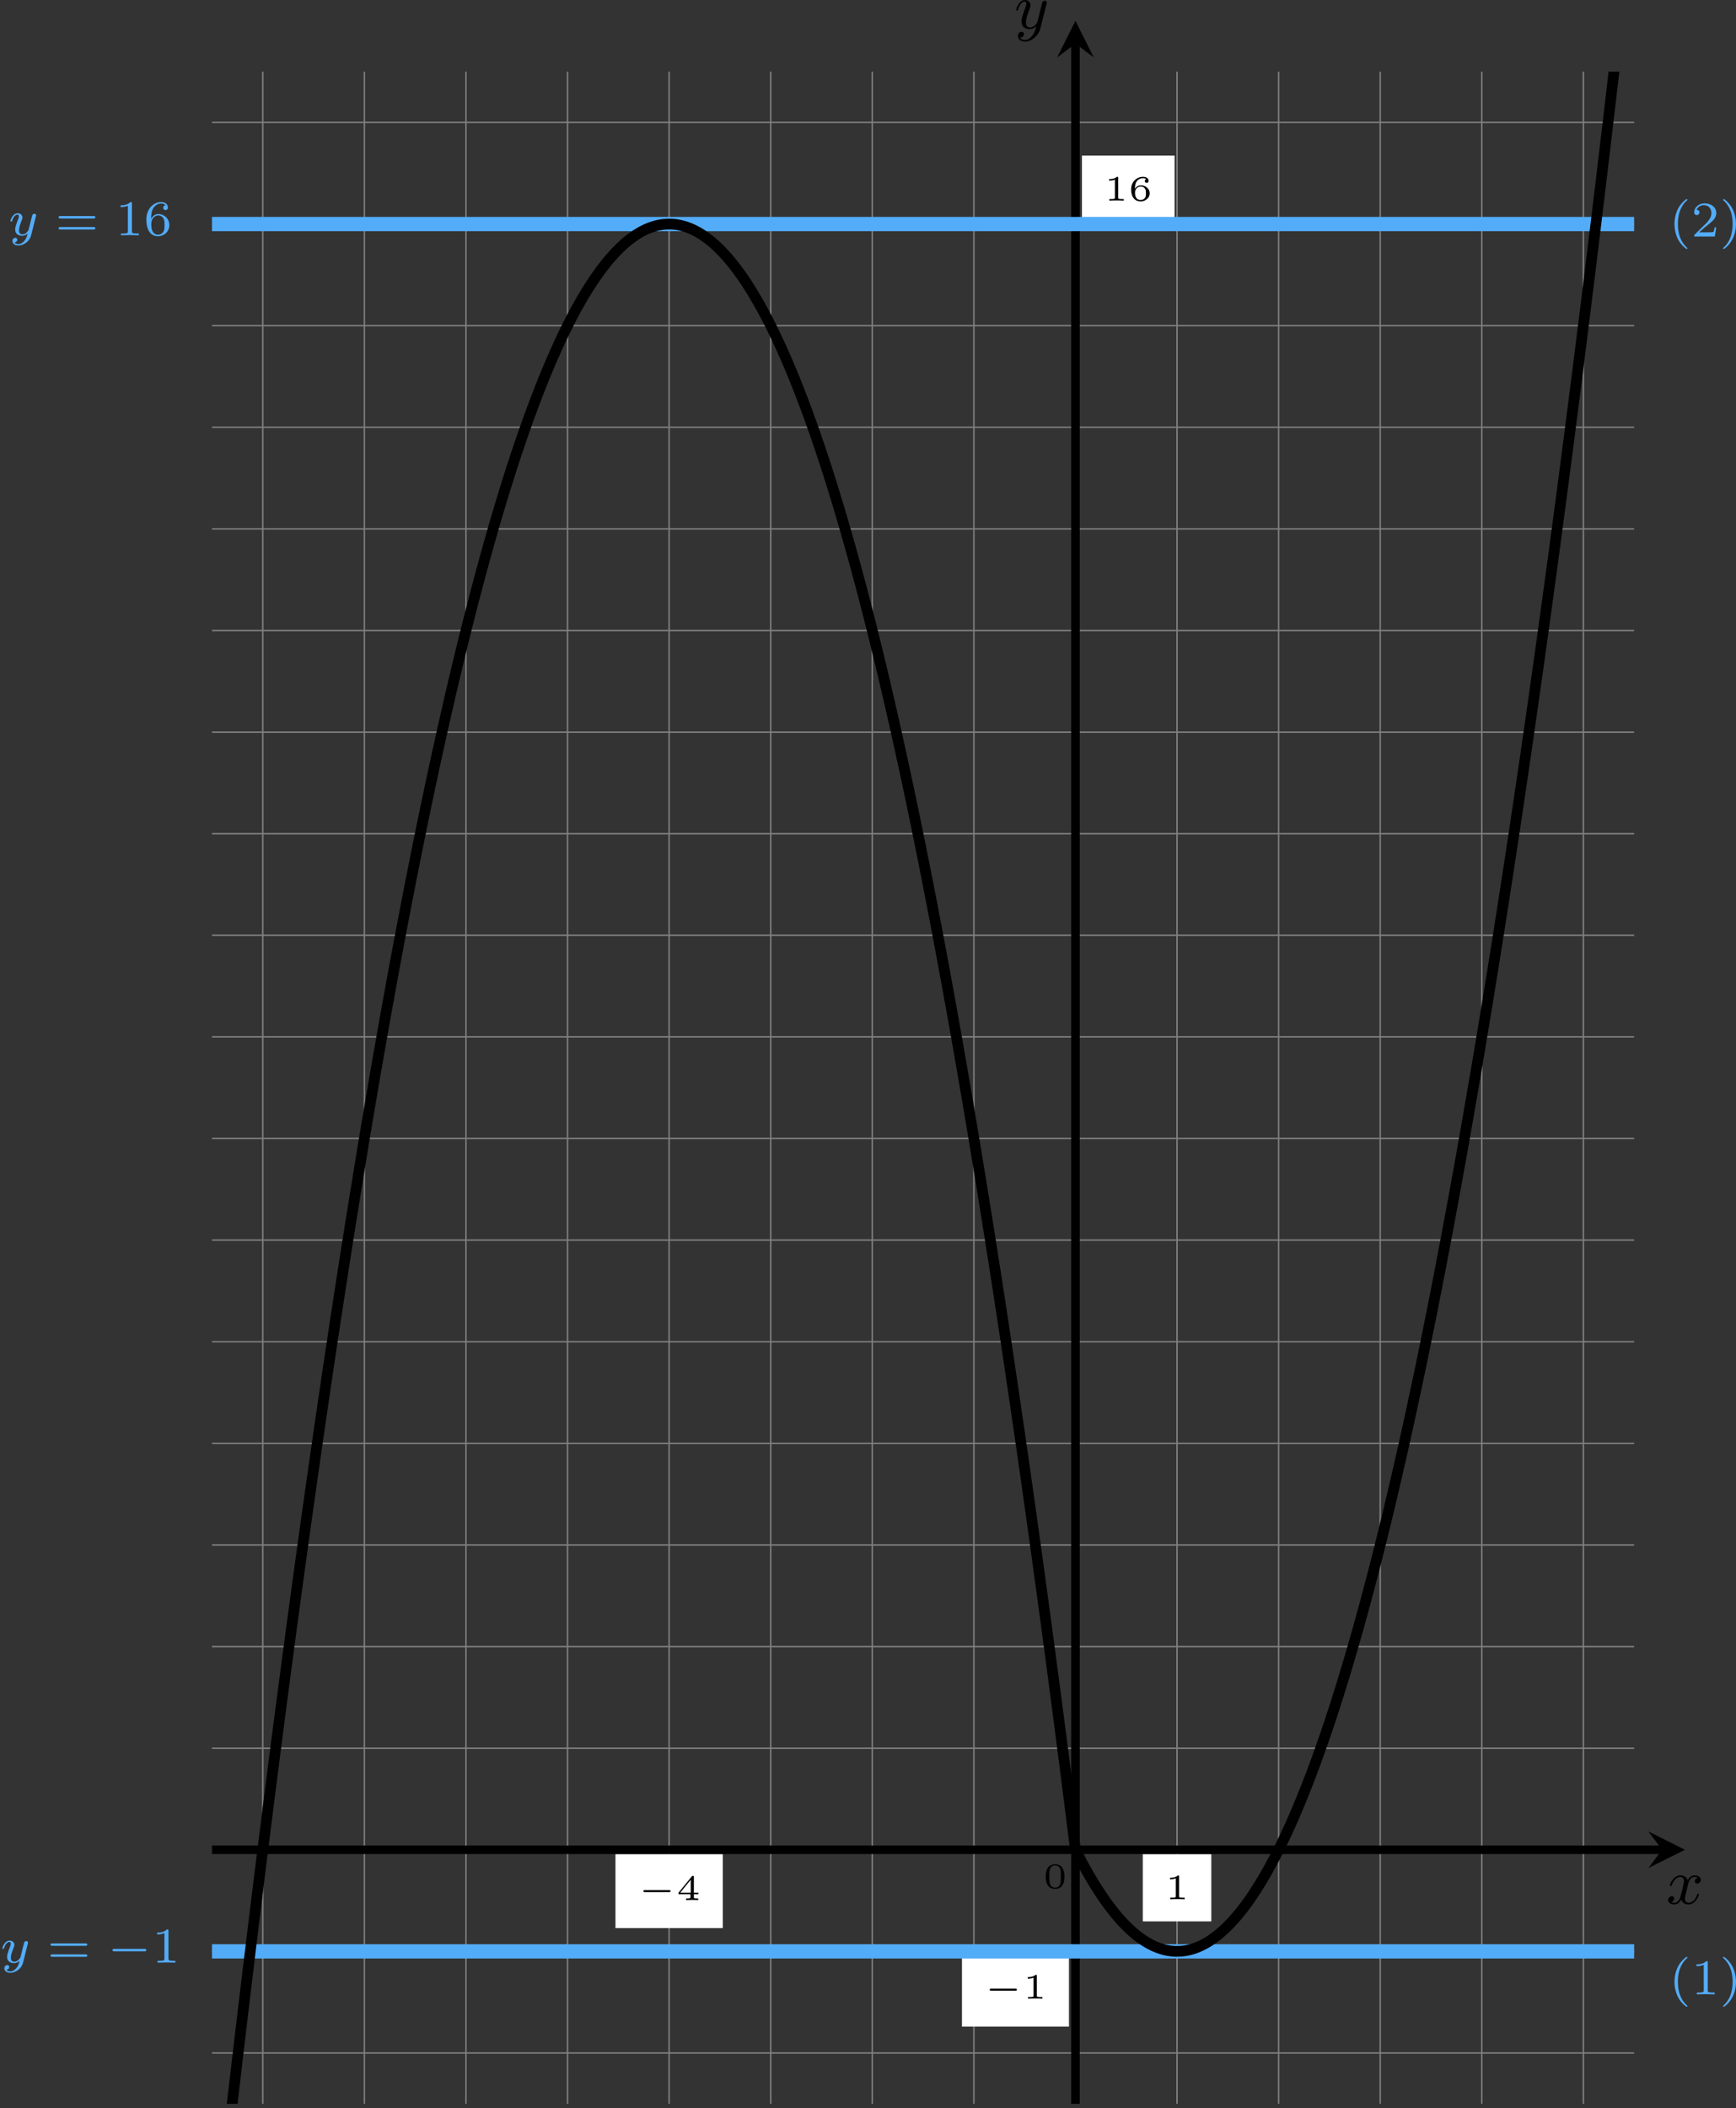 <?xml version='1.0' encoding='UTF-8'?>
<!-- This file was generated by dvisvgm 2.13.3 -->
<svg version='1.1' xmlns='http://www.w3.org/2000/svg' xmlns:xlink='http://www.w3.org/1999/xlink' width='484.428pt' height='588.115pt' viewBox='6.138 111.534 484.428 588.115'>
<rect x="6.138" y="111.534" width="484.428" height="588.115" fill="#333333" stroke="none"/>
<defs>
<clipPath id='clip2'>
<path d='M32.648 349.227V65.758H231.074V349.227ZM231.074 65.758'/>
</clipPath>
<path id='g7-0' d='M5.189-1.576C5.3-1.576 5.467-1.576 5.467-1.743C5.467-1.918 5.307-1.918 5.189-1.918H1.032C.921-1.918 .753-1.918 .753-1.75C.753-1.576 .914-1.576 1.032-1.576H5.189Z'/>
<path id='g10-40' d='M2.476-5.23C1.151-4.296 .802-2.817 .802-1.75C.802-.767 1.095 .76 2.476 1.736C2.532 1.736 2.615 1.736 2.615 1.653C2.615 1.611 2.594 1.597 2.545 1.548C1.618 .711 1.276-.474 1.276-1.743C1.276-3.626 1.995-4.547 2.566-5.063C2.594-5.091 2.615-5.112 2.615-5.147C2.615-5.23 2.532-5.23 2.476-5.23Z'/>
<path id='g10-41' d='M.628-5.23C.579-5.23 .495-5.23 .495-5.147C.495-5.112 .516-5.091 .558-5.042C1.158-4.491 1.827-3.55 1.827-1.75C1.827-.293 1.374 .809 .621 1.492C.502 1.611 .495 1.618 .495 1.653S.516 1.736 .586 1.736C.669 1.736 1.332 1.276 1.792 .404C2.099-.174 2.301-.928 2.301-1.743C2.301-2.727 2.008-4.254 .628-5.23Z'/>
<path id='g10-49' d='M2.336-4.435C2.336-4.624 2.322-4.631 2.127-4.631C1.681-4.191 1.046-4.184 .76-4.184V-3.933C.928-3.933 1.388-3.933 1.771-4.129V-.572C1.771-.342 1.771-.251 1.074-.251H.809V0C.934-.007 1.792-.028 2.05-.028C2.267-.028 3.145-.007 3.299 0V-.251H3.034C2.336-.251 2.336-.342 2.336-.572V-4.435Z'/>
<path id='g10-50' d='M3.522-1.269H3.285C3.264-1.116 3.194-.704 3.103-.635C3.048-.593 2.511-.593 2.413-.593H1.13C1.862-1.241 2.106-1.437 2.525-1.764C3.041-2.176 3.522-2.608 3.522-3.271C3.522-4.115 2.783-4.631 1.89-4.631C1.025-4.631 .439-4.024 .439-3.382C.439-3.027 .739-2.992 .809-2.992C.976-2.992 1.179-3.11 1.179-3.361C1.179-3.487 1.13-3.731 .767-3.731C.983-4.226 1.458-4.38 1.785-4.38C2.483-4.38 2.845-3.836 2.845-3.271C2.845-2.664 2.413-2.183 2.19-1.932L.509-.272C.439-.209 .439-.195 .439 0H3.313L3.522-1.269Z'/>
<path id='g10-54' d='M1.046-2.28C1.046-2.852 1.095-3.368 1.36-3.794C1.597-4.17 1.974-4.428 2.42-4.428C2.629-4.428 2.908-4.373 3.048-4.184C2.873-4.17 2.727-4.052 2.727-3.85C2.727-3.675 2.845-3.522 3.055-3.522S3.389-3.661 3.389-3.864C3.389-4.268 3.096-4.631 2.406-4.631C1.402-4.631 .377-3.71 .377-2.211C.377-.404 1.227 .139 1.995 .139C2.845 .139 3.585-.509 3.585-1.423C3.585-2.308 2.88-2.964 2.064-2.964C1.506-2.964 1.2-2.594 1.046-2.28ZM1.995-.084C1.646-.084 1.374-.286 1.227-.593C1.123-.802 1.067-1.151 1.067-1.569C1.067-2.246 1.471-2.769 2.029-2.769C2.35-2.769 2.566-2.643 2.741-2.385C2.908-2.12 2.915-1.827 2.915-1.423C2.915-1.025 2.915-.732 2.727-.46C2.559-.216 2.336-.084 1.995-.084Z'/>
<path id='g10-61' d='M5.356-2.343C5.461-2.343 5.621-2.343 5.621-2.518C5.621-2.685 5.454-2.685 5.363-2.685H.746C.656-2.685 .488-2.685 .488-2.518C.488-2.343 .649-2.343 .753-2.343H5.356ZM5.363-.809C5.454-.809 5.621-.809 5.621-.976C5.621-1.151 5.461-1.151 5.356-1.151H.753C.649-1.151 .488-1.151 .488-.976C.488-.809 .656-.809 .746-.809H5.363Z'/>
<path id='g9-121' d='M3.877-2.629C3.905-2.727 3.905-2.741 3.905-2.783C3.905-2.922 3.794-3.006 3.675-3.006C3.599-3.006 3.466-2.971 3.389-2.838C3.368-2.797 3.313-2.573 3.278-2.434L3.131-1.855C3.089-1.688 2.873-.809 2.852-.732C2.845-.732 2.538-.126 1.995-.126C1.52-.126 1.52-.579 1.52-.704C1.52-1.081 1.681-1.52 1.89-2.057C1.974-2.28 2.008-2.364 2.008-2.483C2.008-2.817 1.723-3.075 1.346-3.075C.642-3.075 .328-2.127 .328-2.008C.328-1.918 .425-1.918 .446-1.918C.544-1.918 .551-1.953 .572-2.029C.746-2.608 1.046-2.88 1.325-2.88C1.444-2.88 1.499-2.803 1.499-2.636C1.499-2.476 1.437-2.322 1.402-2.232C1.067-1.381 .997-1.123 .997-.816C.997-.697 .997-.37 1.269-.146C1.485 .035 1.778 .07 1.967 .07C2.246 .07 2.497-.035 2.727-.244C2.636 .139 2.559 .432 2.267 .781C2.078 .997 1.799 1.227 1.43 1.227C1.381 1.227 1.053 1.227 .907 .997C1.283 .955 1.283 .621 1.283 .614C1.283 .391 1.081 .349 1.011 .349C.837 .349 .607 .488 .607 .809C.607 1.165 .941 1.423 1.437 1.423C2.141 1.423 2.999 .879 3.215 .007L3.877-2.629Z'/>
<path id='g3-120' d='M4.411-3.622C4.08-3.56 3.981-3.273 3.981-3.138C3.981-2.968 4.107-2.815 4.331-2.815C4.582-2.815 4.824-3.031 4.824-3.344C4.824-3.757 4.376-3.963 3.954-3.963C3.416-3.963 3.102-3.488 2.995-3.3C2.824-3.739 2.43-3.963 2-3.963C1.04-3.963 .52-2.815 .52-2.582C.52-2.502 .583-2.475 .646-2.475C.726-2.475 .753-2.52 .771-2.573C1.049-3.461 1.641-3.739 1.982-3.739C2.242-3.739 2.475-3.569 2.475-3.147C2.475-2.824 2.089-1.39 1.973-.959C1.901-.681 1.632-.126 1.139-.126C.959-.126 .771-.188 .681-.242C.924-.287 1.103-.493 1.103-.726C1.103-.95 .933-1.049 .762-1.049C.502-1.049 .269-.825 .269-.52C.269-.081 .753 .099 1.13 .099C1.65 .099 1.955-.332 2.089-.574C2.313 .018 2.842 .099 3.084 .099C4.053 .099 4.564-1.067 4.564-1.282C4.564-1.327 4.537-1.39 4.447-1.39C4.349-1.39 4.34-1.354 4.295-1.219C4.098-.574 3.578-.126 3.111-.126C2.851-.126 2.609-.287 2.609-.717C2.609-.915 2.735-1.408 2.815-1.748C2.851-1.91 3.093-2.878 3.111-2.941C3.219-3.264 3.488-3.739 3.945-3.739C4.107-3.739 4.277-3.712 4.411-3.622Z'/>
<path id='g3-121' d='M4.501-3.452C4.51-3.497 4.528-3.551 4.528-3.604C4.528-3.721 4.447-3.865 4.25-3.865C4.133-3.865 3.972-3.793 3.9-3.622C3.891-3.587 3.802-3.219 3.748-3.022L3.3-1.228C3.228-.968 3.228-.95 3.21-.87C3.201-.834 2.824-.126 2.179-.126C1.623-.126 1.623-.69 1.623-.861C1.623-1.264 1.739-1.704 2.125-2.708C2.197-2.914 2.251-3.04 2.251-3.21C2.251-3.649 1.919-3.963 1.479-3.963C.619-3.963 .26-2.69 .26-2.582C.26-2.502 .323-2.475 .386-2.475C.484-2.475 .493-2.529 .529-2.645C.717-3.309 1.076-3.739 1.453-3.739C1.668-3.739 1.668-3.569 1.668-3.443C1.668-3.291 1.632-3.129 1.551-2.914C1.13-1.802 1.013-1.426 1.013-.995C1.013 0 1.82 .099 2.152 .099C2.591 .099 2.905-.134 3.067-.296C2.95 .161 2.851 .565 2.502 1.013C2.233 1.372 1.874 1.614 1.479 1.614C1.228 1.614 .933 1.524 .807 1.273C1.282 1.273 1.345 .879 1.345 .789C1.345 .592 1.201 .466 1.004 .466C.789 .466 .502 .637 .502 1.049C.502 1.515 .915 1.838 1.479 1.838C2.394 1.838 3.371 1.058 3.631 .009L4.501-3.452Z'/>
<path id='g8-0' d='M4.384-1.106C4.463-1.106 4.598-1.106 4.598-1.245S4.463-1.385 4.384-1.385H1.011C.932-1.385 .797-1.385 .797-1.245S.932-1.106 1.011-1.106H4.384Z'/>
<path id='g11-48' d='M2.994-1.594C2.994-1.953 2.994-3.318 1.694-3.318S.394-1.953 .394-1.594C.394-1.23 .394 .11 1.694 .11S2.994-1.23 2.994-1.594ZM1.694-.055C1.509-.055 1.091-.12 .966-.623C.897-.892 .892-1.245 .892-1.654C.892-2.022 .892-2.366 .971-2.65C1.096-3.068 1.479-3.153 1.694-3.153C2.062-3.153 2.326-2.964 2.426-2.615C2.496-2.361 2.496-1.948 2.496-1.654C2.496-1.315 2.496-.912 2.421-.613C2.291-.13 1.893-.055 1.694-.055Z'/>
<path id='g11-49' d='M1.983-3.168C1.983-3.318 1.968-3.318 1.803-3.318C1.45-2.999 .897-2.999 .797-2.999H.712V-2.78H.797C.912-2.78 1.235-2.795 1.524-2.919V-.428C1.524-.274 1.524-.219 .996-.219H.747V0C1.021-.02 1.465-.02 1.753-.02S2.486-.02 2.76 0V-.219H2.511C1.983-.219 1.983-.274 1.983-.428V-3.168Z'/>
<path id='g11-52' d='M3.073-.812V-1.031H2.451V-3.223C2.451-3.342 2.446-3.372 2.316-3.372C2.217-3.372 2.212-3.367 2.157-3.298L.314-1.031V-.812H1.973V-.423C1.973-.269 1.973-.219 1.539-.219H1.365V0C1.599-.01 1.923-.02 2.212-.02S2.819-.01 3.059 0V-.219H2.884C2.451-.219 2.451-.269 2.451-.423V-.812H3.073ZM2.012-2.834V-1.031H.548L2.012-2.834Z'/>
<path id='g11-54' d='M.927-1.634C.932-1.863 .936-2.257 1.116-2.58C1.26-2.849 1.584-3.128 2.047-3.128C2.142-3.128 2.366-3.118 2.516-2.999C2.436-2.979 2.306-2.904 2.306-2.735C2.306-2.575 2.426-2.471 2.57-2.471C2.655-2.471 2.834-2.516 2.834-2.75C2.834-3.019 2.645-3.318 2.042-3.318C1.186-3.318 .399-2.615 .399-1.584C.399-.394 .981 .11 1.709 .11C2.202 .11 2.436-.075 2.605-.214C2.924-.478 2.989-.772 2.989-1.021C2.989-1.325 2.889-1.569 2.63-1.798C2.411-1.998 2.182-2.132 1.748-2.132C1.46-2.132 1.136-1.993 .927-1.634ZM1.709-.095C.941-.095 .941-.922 .941-1.131C.941-1.514 1.215-1.963 1.738-1.963C1.993-1.963 2.152-1.898 2.306-1.699C2.456-1.514 2.461-1.305 2.461-1.026C2.461-.737 2.461-.548 2.301-.349C2.162-.184 1.988-.095 1.709-.095Z'/>
</defs>
<g id='page13' transform='matrix(2 0 0 2 0 0)'>
<path d='M32.648 342.141H231.074M32.648 327.965H231.074M32.648 313.793H231.074M32.648 299.621H231.074M32.648 285.445H231.074M32.648 271.273H231.074M32.648 257.098H231.074M32.648 242.926H231.074M32.648 228.754H231.074M32.648 214.578H231.074M32.648 200.406H231.074M32.648 186.23H231.074M32.648 172.059H231.074M32.648 157.887H231.074M32.648 143.711H231.074M32.648 129.539H231.074M32.648 115.367H231.074M32.648 101.191H231.074M32.648 87.02H231.074M32.648 72.844H231.074M39.734 349.227V65.758M53.906 349.227V65.758M68.082 349.227V65.758M82.254 349.227V65.758M96.426 349.227V65.758M110.602 349.227V65.758M124.773 349.227V65.758M138.949 349.227V65.758M153.121 349.227V65.758M167.293 349.227V65.758M181.469 349.227V65.758M195.641 349.227V65.758M209.816 349.227V65.758M223.988 349.227V65.758' stroke='#808080' fill='none' stroke-width='.199'/>
<g transform='matrix(1 0 0 1 -4.534 5.346)'>
<use x='153.121' y='313.793' xlink:href='#g11-48'/>
</g>
<path d='M154.027 86.82H166.949V77.469H154.027Z' fill='#fff'/>
<g transform='matrix(1 0 0 1 3.979 -230.044)'>
<use x='153.121' y='313.793' xlink:href='#g11-49'/>
<use x='156.511' y='313.793' xlink:href='#g11-54'/>
</g>
<path d='M137.285 338.457H152.215V328.164H137.285Z' fill='#fff'/>
<g transform='matrix(1 0 0 1 -12.765 20.764)'>
<use x='153.121' y='313.793' xlink:href='#g8-0'/>
<use x='158.517' y='313.793' xlink:href='#g11-49'/>
</g>
<path d='M88.965 324.711H103.891V314.418H88.965Z' fill='#fff'/>
<g transform='matrix(1 0 0 1 -61.087 7.016)'>
<use x='153.121' y='313.793' xlink:href='#g8-0'/>
<use x='158.517' y='313.793' xlink:href='#g11-52'/>
</g>
<path d='M162.527 323.77H172.059V314.418H162.527Z' fill='#fff'/>
<g transform='matrix(1 0 0 1 12.478 6.905)'>
<use x='153.121' y='313.793' xlink:href='#g11-49'/>
</g>
<path d='M162.527 323.77H172.059V314.418H162.527Z' fill='#fff'/>
<g transform='matrix(1 0 0 1 12.478 6.905)'>
<use x='153.121' y='313.793' xlink:href='#g11-49'/>
</g>
<path d='M88.965 324.711H103.891V314.418H88.965Z' fill='#fff'/>
<g transform='matrix(1 0 0 1 -61.087 7.016)'>
<use x='153.121' y='313.793' xlink:href='#g8-0'/>
<use x='158.517' y='313.793' xlink:href='#g11-52'/>
</g>
<path d='M32.648 313.793H234.973' stroke='#000' fill='none' stroke-width='1.196' stroke-miterlimit='10'/>
<path d='M238.16 313.793L233.058 311.242L234.972 313.793L233.058 316.344'/>
<g transform='matrix(1 0 0 1 82.429 7.529)'>
<use x='153.121' y='313.793' xlink:href='#g3-120'/>
</g>
<path d='M153.121 349.227V61.859' stroke='#000' fill='none' stroke-width='1.196' stroke-miterlimit='10'/>
<path d='M153.121 58.672L150.57 63.773L153.121 61.859L155.672 63.773'/>
<g transform='matrix(1 0 0 1 -8.529 -254.063)'>
<use x='153.121' y='313.793' xlink:href='#g3-121'/>
</g>
<path d='M32.648 87.02H231.074' stroke='#53acf8' fill='none' stroke-width='1.993' stroke-miterlimit='10'/>
<path d='M32.648 327.965H231.074' stroke='#53acf8' fill='none' stroke-width='1.993' stroke-miterlimit='10'/>
<g fill='#53acf8' transform='matrix(1 0 0 1 -148.924 -225.205)'>
<use x='153.121' y='313.793' xlink:href='#g9-121'/>
<use x='159.679' y='313.793' xlink:href='#g10-61'/>
<use x='168.063' y='313.793' xlink:href='#g10-49'/>
<use x='172.034' y='313.793' xlink:href='#g10-54'/>
</g>
<g fill='#53acf8' transform='matrix(1 0 0 1 -150.052 15.743)'>
<use x='153.121' y='313.793' xlink:href='#g9-121'/>
<use x='159.679' y='313.793' xlink:href='#g10-61'/>
<use x='168.063' y='313.793' xlink:href='#g7-0'/>
<use x='174.29' y='313.793' xlink:href='#g10-49'/>
</g>
<g fill='#53acf8' transform='matrix(1 0 0 1 82.776 -225.031)'>
<use x='153.121' y='313.793' xlink:href='#g10-40'/>
<use x='156.234' y='313.793' xlink:href='#g10-50'/>
<use x='160.206' y='313.793' xlink:href='#g10-41'/>
</g>
<g fill='#53acf8' transform='matrix(1 0 0 1 82.776 20.169)'>
<use x='153.121' y='313.793' xlink:href='#g10-40'/>
<use x='156.234' y='313.793' xlink:href='#g10-49'/>
<use x='160.206' y='313.793' xlink:href='#g10-41'/>
</g>
<path d='M153.121 313.793C153.121 313.793 153.48 314.504 153.621 314.773C153.758 315.039 153.98 315.461 154.117 315.719C154.258 315.973 154.477 316.379 154.617 316.625C154.754 316.875 154.977 317.262 155.113 317.5C155.254 317.738 155.477 318.113 155.613 318.34C155.75 318.566 155.973 318.926 156.113 319.145C156.25 319.363 156.473 319.703 156.609 319.914C156.75 320.121 156.969 320.449 157.109 320.648C157.246 320.848 157.469 321.156 157.609 321.348C157.746 321.535 157.969 321.832 158.105 322.008C158.246 322.188 158.465 322.469 158.605 322.637C158.742 322.809 158.965 323.074 159.102 323.23C159.242 323.391 159.465 323.641 159.602 323.793C159.738 323.941 159.961 324.176 160.102 324.316C160.238 324.457 160.461 324.672 160.598 324.805C160.738 324.934 160.957 325.137 161.098 325.258C161.234 325.379 161.457 325.562 161.594 325.676C161.734 325.785 161.957 325.957 162.094 326.059S162.453 326.316 162.594 326.406C162.73 326.5 162.953 326.637 163.09 326.719C163.231 326.801 163.453 326.926 163.59 326.996C163.727 327.07 163.949 327.18 164.09 327.242C164.227 327.305 164.449 327.394 164.586 327.449C164.727 327.504 164.945 327.578 165.086 327.621C165.223 327.664 165.445 327.727 165.582 327.762C165.723 327.793 165.945 327.84 166.082 327.863C166.219 327.887 166.441 327.918 166.582 327.93C166.719 327.945 166.941 327.957 167.078 327.965C167.219 327.969 167.438 327.965 167.578 327.961C167.715 327.957 167.938 327.938 168.074 327.922C168.215 327.906 168.438 327.875 168.574 327.852C168.711 327.824 168.934 327.777 169.074 327.742C169.211 327.707 169.434 327.644 169.57 327.602C169.711 327.555 169.934 327.477 170.07 327.422S170.43 327.273 170.57 327.211C170.707 327.144 170.93 327.035 171.066 326.961C171.207 326.887 171.426 326.762 171.566 326.68C171.703 326.598 171.926 326.453 172.062 326.363C172.203 326.269 172.426 326.113 172.562 326.008C172.699 325.906 172.922 325.734 173.062 325.621C173.199 325.508 173.422 325.32 173.559 325.195C173.699 325.074 173.918 324.871 174.059 324.738C174.195 324.606 174.418 324.387 174.555 324.246C174.695 324.106 174.918 323.867 175.055 323.719C175.191 323.566 175.414 323.316 175.555 323.152C175.691 322.992 175.914 322.727 176.051 322.555C176.191 322.383 176.414 322.102 176.551 321.922C176.688 321.742 176.91 321.445 177.051 321.254C177.188 321.062 177.41 320.75 177.547 320.551C177.688 320.348 177.906 320.02 178.047 319.812C178.184 319.602 178.406 319.258 178.543 319.035C178.684 318.816 178.906 318.457 179.043 318.227C179.18 318 179.402 317.621 179.543 317.383C179.68 317.145 179.902 316.754 180.039 316.504C180.18 316.258 180.398 315.848 180.539 315.59C180.676 315.332 180.898 314.91 181.035 314.641C181.176 314.375 181.398 313.934 181.535 313.656C181.676 313.379 181.894 312.926 182.035 312.637C182.172 312.352 182.394 311.883 182.531 311.582C182.672 311.285 182.894 310.801 183.031 310.496C183.168 310.188 183.391 309.688 183.531 309.371C183.668 309.055 183.891 308.535 184.027 308.211C184.168 307.883 184.387 307.352 184.527 307.016C184.664 306.68 184.887 306.133 185.023 305.785C185.164 305.441 185.387 304.879 185.523 304.52C185.66 304.164 185.883 303.586 186.023 303.223C186.16 302.856 186.383 302.262 186.519 301.887C186.66 301.512 186.879 300.902 187.019 300.516C187.156 300.133 187.379 299.508 187.516 299.113C187.656 298.719 187.879 298.074 188.016 297.672C188.156 297.266 188.375 296.609 188.516 296.195C188.652 295.781 188.875 295.109 189.012 294.688C189.152 294.262 189.375 293.574 189.512 293.141S189.871 292.004 190.012 291.559C190.148 291.117 190.371 290.398 190.508 289.945C190.648 289.492 190.867 288.758 191.008 288.293C191.144 287.832 191.367 287.082 191.504 286.609C191.644 286.137 191.867 285.371 192.004 284.887C192.141 284.406 192.363 283.625 192.504 283.133C192.641 282.641 192.863 281.844 193 281.344C193.141 280.84 193.359 280.027 193.5 279.516C193.637 279.004 193.859 278.176 193.996 277.656C194.137 277.133 194.359 276.289 194.496 275.758C194.637 275.227 194.856 274.367 194.996 273.828C195.133 273.289 195.356 272.414 195.492 271.863C195.633 271.312 195.856 270.422 195.992 269.859C196.129 269.301 196.352 268.394 196.492 267.824C196.629 267.254 196.852 266.332 196.988 265.754C197.129 265.176 197.348 264.238 197.488 263.648C197.625 263.059 197.848 262.106 197.984 261.508C198.125 260.906 198.348 259.938 198.484 259.328C198.621 258.719 198.844 257.738 198.984 257.117C199.121 256.5 199.344 255.5 199.481 254.871C199.621 254.242 199.84 253.227 199.981 252.59C200.117 251.953 200.34 250.922 200.477 250.273C200.617 249.625 200.84 248.578 200.977 247.922C201.117 247.262 201.336 246.203 201.477 245.535C201.613 244.867 201.836 243.789 201.973 243.113C202.113 242.434 202.336 241.344 202.473 240.656C202.609 239.969 202.832 238.859 202.973 238.164C203.109 237.465 203.332 236.344 203.469 235.637C203.609 234.93 203.828 233.789 203.969 233.074C204.106 232.359 204.328 231.203 204.465 230.477C204.606 229.75 204.828 228.578 204.965 227.844C205.102 227.109 205.324 225.922 205.465 225.176C205.602 224.434 205.824 223.231 205.961 222.473C206.102 221.719 206.32 220.5 206.461 219.738C206.598 218.973 206.82 217.738 206.961 216.965C207.098 216.191 207.32 214.941 207.457 214.156C207.598 213.371 207.816 212.109 207.957 211.313C208.094 210.52 208.316 209.238 208.453 208.438C208.594 207.633 208.816 206.336 208.953 205.523C209.09 204.711 209.312 203.398 209.453 202.574C209.59 201.754 209.812 200.426 209.949 199.594C210.09 198.762 210.309 197.418 210.449 196.574C210.586 195.73 210.809 194.375 210.945 193.52C211.086 192.668 211.309 191.293 211.445 190.434C211.582 189.57 211.805 188.18 211.945 187.309C212.082 186.438 212.305 185.031 212.441 184.152C212.582 183.27 212.801 181.848 212.941 180.957C213.078 180.066 213.301 178.629 213.441 177.73C213.578 176.828 213.801 175.375 213.938 174.465C214.078 173.555 214.297 172.086 214.438 171.168C214.574 170.246 214.797 168.762 214.934 167.832C215.074 166.902 215.297 165.406 215.434 164.465C215.57 163.527 215.793 162.012 215.934 161.063C216.07 160.113 216.293 158.582 216.43 157.621C216.57 156.664 216.789 155.117 216.93 154.148C217.066 153.18 217.289 151.617 217.426 150.641C217.566 149.66 217.789 148.082 217.926 147.094C218.062 146.105 218.285 144.516 218.426 143.516C218.562 142.52 218.785 140.91 218.922 139.902C219.062 138.895 219.281 137.27 219.422 136.254C219.559 135.234 219.781 133.598 219.922 132.57C220.059 131.543 220.281 129.887 220.418 128.848C220.559 127.813 220.777 126.141 220.918 125.094C221.055 124.047 221.277 122.363 221.414 121.305C221.555 120.25 221.777 118.547 221.914 117.48C222.051 116.414 222.273 114.695 222.414 113.621C222.551 112.547 222.773 110.813 222.91 109.727C223.051 108.641 223.269 106.891 223.41 105.797C223.547 104.699 223.769 102.938 223.906 101.832C224.047 100.727 224.269 98.945 224.406 97.832C224.543 96.719 224.766 94.922 224.906 93.797C225.043 92.672 225.266 90.859 225.402 89.727C225.543 88.594 225.762 86.766 225.902 85.621C226.039 84.477 226.262 82.637 226.402 81.48C226.539 80.328 226.762 78.469 226.898 77.305C227.039 76.145 227.258 74.27 227.398 73.098C227.535 71.922 227.758 70.035 227.894 68.852C228.035 67.668 228.258 65.762 228.394 64.57C228.531 63.379 228.754 61.457 228.894 60.254C229.031 59.051 229.254 57.117 229.391 55.902C229.531 54.691 229.75 52.742 229.891 51.52C230.027 50.297 230.25 48.328 230.387 47.098C230.527 45.867 230.75 43.883 230.887 42.641C231.023 41.402 231.246 39.402 231.387 38.152C231.523 36.898 231.746 34.887 231.883 33.625C232.023 32.363 232.246 30.336 232.383 29.066C232.519 27.793 232.742 25.75 232.883 24.469C233.019 23.188 233.242 21.129 233.379 19.836C233.519 18.547 233.738 16.473 233.879 15.172C234.016 13.871 234.238 11.781 234.375 10.469C234.516 9.16 234.738 7.055 234.875 5.734C235.012 4.414 235.234 2.293 235.375 .961C235.512-.367 235.734-2.504 235.871-3.844C236.012-5.184 236.231-7.336 236.371-8.687C236.508-10.035 236.731-12.203 236.867-13.562C237.008-14.922 237.231-17.105 237.367-18.473C237.504-19.84 237.727-22.043 237.867-23.422C238.004-24.797 238.227-27.016 238.363-28.402C238.504-29.789 238.727-32.023 238.863-33.418C239-34.816 239.223-37.062 239.363-38.473C239.5-39.879 239.723-42.141 239.859-43.559C240-44.973 240.219-47.254 240.359-48.68C240.496-50.105 240.719-52.402 240.856-53.836C240.996-55.273 241.219-57.582 241.356-59.027C241.492-60.477 241.715-62.801 241.856-64.258C241.992-65.711 242.215-68.055 242.352-69.52C242.492-70.984 242.711-73.34 242.852-74.816C242.988-76.289 243.211-78.664 243.348-80.148C243.488-81.633 243.711-84.023 243.848-85.516C243.988-87.012 244.207-89.414 244.348-90.918C244.484-92.422 244.707-94.844 244.844-96.355C244.984-97.871 245.207-100.305 245.344-101.828C245.481-103.352 245.703-105.805 245.844-107.336C245.981-108.871 246.203-111.336 246.34-112.879C246.481-114.422 246.699-116.906 246.84-118.457C246.977-120.012 247.199-122.508 247.336-124.07C247.477-125.633 247.699-128.145 247.836-129.719C247.973-131.289 248.195-133.82 248.336-135.402C248.473-136.984 248.695-139.527 248.832-141.121C248.973-142.711 249.191-145.27 249.332-146.871C249.469-148.473 249.691-151.051 249.828-152.66C249.969-154.273 250.191-156.863 250.328-158.484C250.469-160.105 250.688-162.711 250.828-164.344C250.965-165.973 251.188-168.598 251.324-170.234C251.465-171.875 251.688-174.516 251.824-176.164C251.961-177.816 252.324-182.129 252.324-182.129' stroke='#000' fill='none' stroke-width='1.494' stroke-miterlimit='10' clip-path='url(#clip2)'/>
<path d='M32.648 374.031C32.648 374.031 33.086 370.106 33.254 368.609C33.422 367.109 33.691 364.719 33.859 363.238C34.027 361.754 34.297 359.387 34.465 357.918C34.633 356.449 34.902 354.106 35.07 352.652C35.238 351.195 35.504 348.875 35.672 347.438C35.84 345.996 36.109 343.699 36.277 342.273C36.445 340.848 36.715 338.57 36.883 337.16C37.051 335.75 37.32 333.496 37.488 332.102C37.656 330.703 37.926 328.473 38.094 327.094C38.262 325.711 38.531 323.504 38.699 322.137C38.867 320.766 39.137 318.582 39.305 317.23C39.473 315.875 39.742 313.715 39.91 312.375C40.078 311.035 40.348 308.898 40.516 307.574S40.953 304.137 41.121 302.824C41.289 301.516 41.559 299.422 41.727 298.125S42.164 294.762 42.332 293.481C42.5 292.199 42.77 290.152 42.937 288.887C43.105 287.617 43.375 285.594 43.543 284.344C43.711 283.09 43.98 281.09 44.148 279.852C44.316 278.609 44.586 276.637 44.754 275.41C44.922 274.188 45.191 272.234 45.359 271.023C45.527 269.812 45.797 267.883 45.965 266.688S46.402 263.582 46.57 262.402C46.738 261.219 47.008 259.336 47.176 258.168C47.344 257 47.613 255.141 47.781 253.988C47.949 252.836 48.219 250.996 48.387 249.859C48.555 248.719 48.824 246.906 48.992 245.781S49.43 242.863 49.598 241.754S50.035 238.875 50.203 237.781C50.371 236.684 50.641 234.938 50.809 233.856C50.977 232.777 51.246 231.055 51.414 229.984C51.582 228.918 51.852 227.219 52.02 226.168C52.187 225.113 52.457 223.438 52.625 222.398C52.793 221.359 53.059 219.707 53.23 218.684C53.398 217.66 53.664 216.027 53.832 215.019C54 214.008 54.27 212.402 54.438 211.406S54.875 208.828 55.043 207.848C55.211 206.867 55.48 205.305 55.648 204.336C55.816 203.371 56.086 201.832 56.254 200.879S56.691 198.414 56.859 197.473C57.027 196.535 57.297 195.043 57.465 194.121C57.633 193.195 57.902 191.727 58.07 190.816C58.238 189.91 58.508 188.461 58.676 187.566C58.844 186.672 59.113 185.25 59.281 184.367C59.449 183.488 59.719 182.09 59.887 181.223C60.055 180.355 60.324 178.977 60.492 178.125S60.93 175.922 61.098 175.082C61.266 174.246 61.535 172.914 61.703 172.09C61.871 171.27 62.141 169.961 62.309 169.152C62.477 168.344 62.746 167.055 62.914 166.262C63.082 165.469 63.352 164.207 63.52 163.426C63.688 162.645 63.957 161.406 64.125 160.641C64.293 159.875 64.562 158.656 64.731 157.906C64.898 157.156 65.168 155.961 65.336 155.227C65.504 154.488 65.773 153.316 65.941 152.594C66.109 151.871 66.379 150.727 66.547 150.016C66.715 149.309 66.984 148.184 67.152 147.488C67.32 146.797 67.59 145.695 67.758 145.016C67.926 144.336 68.195 143.258 68.363 142.594C68.531 141.926 68.801 140.871 68.969 140.223C69.137 139.57 69.406 138.539 69.574 137.902C69.742 137.266 70.012 136.254 70.18 135.633S70.617 134.023 70.785 133.418C70.953 132.809 71.219 131.844 71.387 131.254C71.555 130.66 71.824 129.719 71.992 129.141C72.16 128.559 72.43 127.645 72.598 127.078C72.766 126.512 73.035 125.617 73.203 125.066C73.371 124.52 73.641 123.648 73.809 123.109C73.977 122.574 74.246 121.727 74.414 121.203C74.582 120.684 74.852 119.859 75.019 119.352C75.188 118.844 75.457 118.039 75.625 117.547S76.062 116.273 76.231 115.797C76.398 115.316 76.668 114.563 76.836 114.098C77.004 113.633 77.273 112.898 77.441 112.449S77.879 111.289 78.047 110.855C78.215 110.418 78.484 109.73 78.652 109.309C78.82 108.887 79.09 108.223 79.258 107.816C79.426 107.41 79.695 106.77 79.863 106.375C80.031 105.984 80.301 105.367 80.469 104.988C80.637 104.609 80.906 104.016 81.074 103.648C81.242 103.285 81.512 102.715 81.68 102.363C81.848 102.016 82.117 101.465 82.285 101.129C82.453 100.797 82.723 100.27 82.891 99.949C83.059 99.629 83.328 99.125 83.496 98.816C83.664 98.512 83.934 98.031 84.102 97.738C84.269 97.445 84.539 96.988 84.707 96.711C84.875 96.434 85.144 96 85.312 95.738C85.481 95.473 85.75 95.063 85.918 94.813C86.086 94.563 86.356 94.176 86.523 93.941C86.691 93.707 86.961 93.34 87.129 93.121C87.297 92.898 87.566 92.559 87.734 92.352C87.902 92.145 88.172 91.828 88.34 91.637C88.508 91.445 88.777 91.148 88.945 90.969C89.113 90.793 89.379 90.52 89.547 90.355C89.715 90.195 89.984 89.945 90.152 89.797C90.32 89.645 90.59 89.418 90.758 89.285S91.195 88.945 91.363 88.828C91.531 88.707 91.801 88.527 91.969 88.422C92.137 88.316 92.406 88.156 92.574 88.066C92.742 87.973 93.012 87.84 93.18 87.762S93.617 87.574 93.785 87.512C93.953 87.449 94.223 87.359 94.391 87.313C94.559 87.262 94.828 87.195 94.996 87.164C95.164 87.129 95.434 87.086 95.602 87.066C95.769 87.047 96.039 87.027 96.207 87.023C96.375 87.016 96.644 87.02 96.812 87.027C96.981 87.039 97.25 87.063 97.418 87.086C97.586 87.109 97.856 87.16 98.023 87.199C98.191 87.234 98.461 87.309 98.629 87.359C98.797 87.414 99.066 87.508 99.234 87.574C99.402 87.641 99.672 87.758 99.84 87.84C100.008 87.922 100.277 88.063 100.445 88.156C100.613 88.254 100.883 88.418 101.051 88.527C101.219 88.637 101.488 88.824 101.656 88.945C101.824 89.07 102.094 89.281 102.262 89.418C102.43 89.559 102.699 89.789 102.867 89.945C103.035 90.098 103.305 90.352 103.473 90.52C103.641 90.688 103.91 90.965 104.078 91.148C104.246 91.328 104.516 91.629 104.684 91.828C104.852 92.023 105.121 92.348 105.289 92.559C105.457 92.766 105.727 93.117 105.894 93.34C106.062 93.563 106.332 93.934 106.5 94.176C106.668 94.414 106.938 94.809 107.106 95.059C107.273 95.313 107.539 95.73 107.707 95.996C107.875 96.266 108.144 96.707 108.312 96.988C108.481 97.27 108.75 97.734 108.918 98.027C109.086 98.324 109.356 98.813 109.523 99.121C109.691 99.434 109.961 99.941 110.129 100.266C110.297 100.59 110.566 101.125 110.734 101.461C110.902 101.801 111.172 102.355 111.34 102.711C111.508 103.063 111.777 103.641 111.945 104.012C112.113 104.379 112.383 104.98 112.551 105.363C112.719 105.742 112.988 106.367 113.156 106.766C113.324 107.16 113.594 107.809 113.762 108.219S114.199 109.301 114.367 109.727C114.535 110.152 114.805 110.844 114.973 111.285C115.141 111.723 115.41 112.441 115.578 112.895C115.746 113.348 116.016 114.09 116.184 114.555C116.352 115.023 116.621 115.789 116.789 116.27C116.957 116.754 117.227 117.539 117.394 118.035C117.562 118.531 117.832 119.34 118 119.852C118.168 120.363 118.438 121.195 118.606 121.719C118.773 122.246 119.043 123.102 119.211 123.641C119.379 124.18 119.648 125.059 119.816 125.613C119.984 126.168 120.254 127.066 120.422 127.637C120.59 128.203 120.859 129.129 121.027 129.711C121.195 130.293 121.465 131.242 121.633 131.84S122.07 133.406 122.238 134.016C122.406 134.629 122.676 135.621 122.844 136.246C123.012 136.875 123.281 137.891 123.449 138.531C123.617 139.172 123.887 140.207 124.055 140.863C124.223 141.52 124.492 142.582 124.66 143.25C124.828 143.918 125.094 145.004 125.262 145.688C125.43 146.371 125.699 147.477 125.867 148.176S126.305 150.004 126.473 150.715C126.641 151.43 126.91 152.582 127.078 153.309C127.246 154.035 127.516 155.211 127.684 155.953S128.121 157.895 128.289 158.648C128.457 159.402 128.727 160.625 128.894 161.395C129.062 162.164 129.332 163.41 129.5 164.195S129.938 166.25 130.106 167.047C130.273 167.844 130.543 169.137 130.711 169.949C130.879 170.762 131.148 172.078 131.316 172.902C131.484 173.73 131.754 175.066 131.922 175.91C132.09 176.75 132.359 178.113 132.527 178.969C132.695 179.824 132.965 181.207 133.133 182.078C133.301 182.945 133.57 184.355 133.738 185.238C133.906 186.121 134.176 187.551 134.344 188.449C134.512 189.352 134.781 190.801 134.949 191.715S135.387 194.105 135.555 195.031C135.723 195.961 135.992 197.457 136.16 198.398C136.328 199.34 136.598 200.863 136.766 201.82C136.934 202.777 137.203 204.32 137.371 205.293C137.539 206.262 137.809 207.828 137.977 208.813C138.144 209.801 138.414 211.391 138.582 212.391C138.75 213.387 139.019 215.004 139.188 216.016S139.625 218.668 139.793 219.695C139.961 220.723 140.231 222.383 140.398 223.426C140.566 224.465 140.836 226.148 141.004 227.207C141.172 228.262 141.441 229.969 141.609 231.039C141.777 232.109 142.047 233.84 142.215 234.926C142.383 236.008 142.652 237.762 142.82 238.859C142.988 239.961 143.254 241.734 143.422 242.848C143.59 243.965 143.859 245.762 144.027 246.891S144.465 249.84 144.633 250.981C144.801 252.125 145.07 253.969 145.238 255.125C145.406 256.281 145.676 258.148 145.844 259.32S146.281 262.383 146.449 263.566C146.617 264.754 146.887 266.668 147.055 267.867C147.223 269.066 147.492 271.004 147.66 272.219C147.828 273.43 148.098 275.391 148.266 276.617C148.434 277.848 148.703 279.828 148.871 281.074C149.039 282.316 149.309 284.32 149.477 285.578S149.914 288.863 150.082 290.137C150.25 291.406 150.52 293.457 150.688 294.746C150.855 296.031 151.125 298.106 151.293 299.406C151.461 300.707 151.73 302.805 151.898 304.117C152.066 305.434 152.336 307.555 152.504 308.883C152.672 310.211 153.109 313.699 153.109 313.699' stroke='#000' fill='none' stroke-width='1.494' stroke-miterlimit='10' clip-path='url(#clip2)'/>
</g>
</svg>